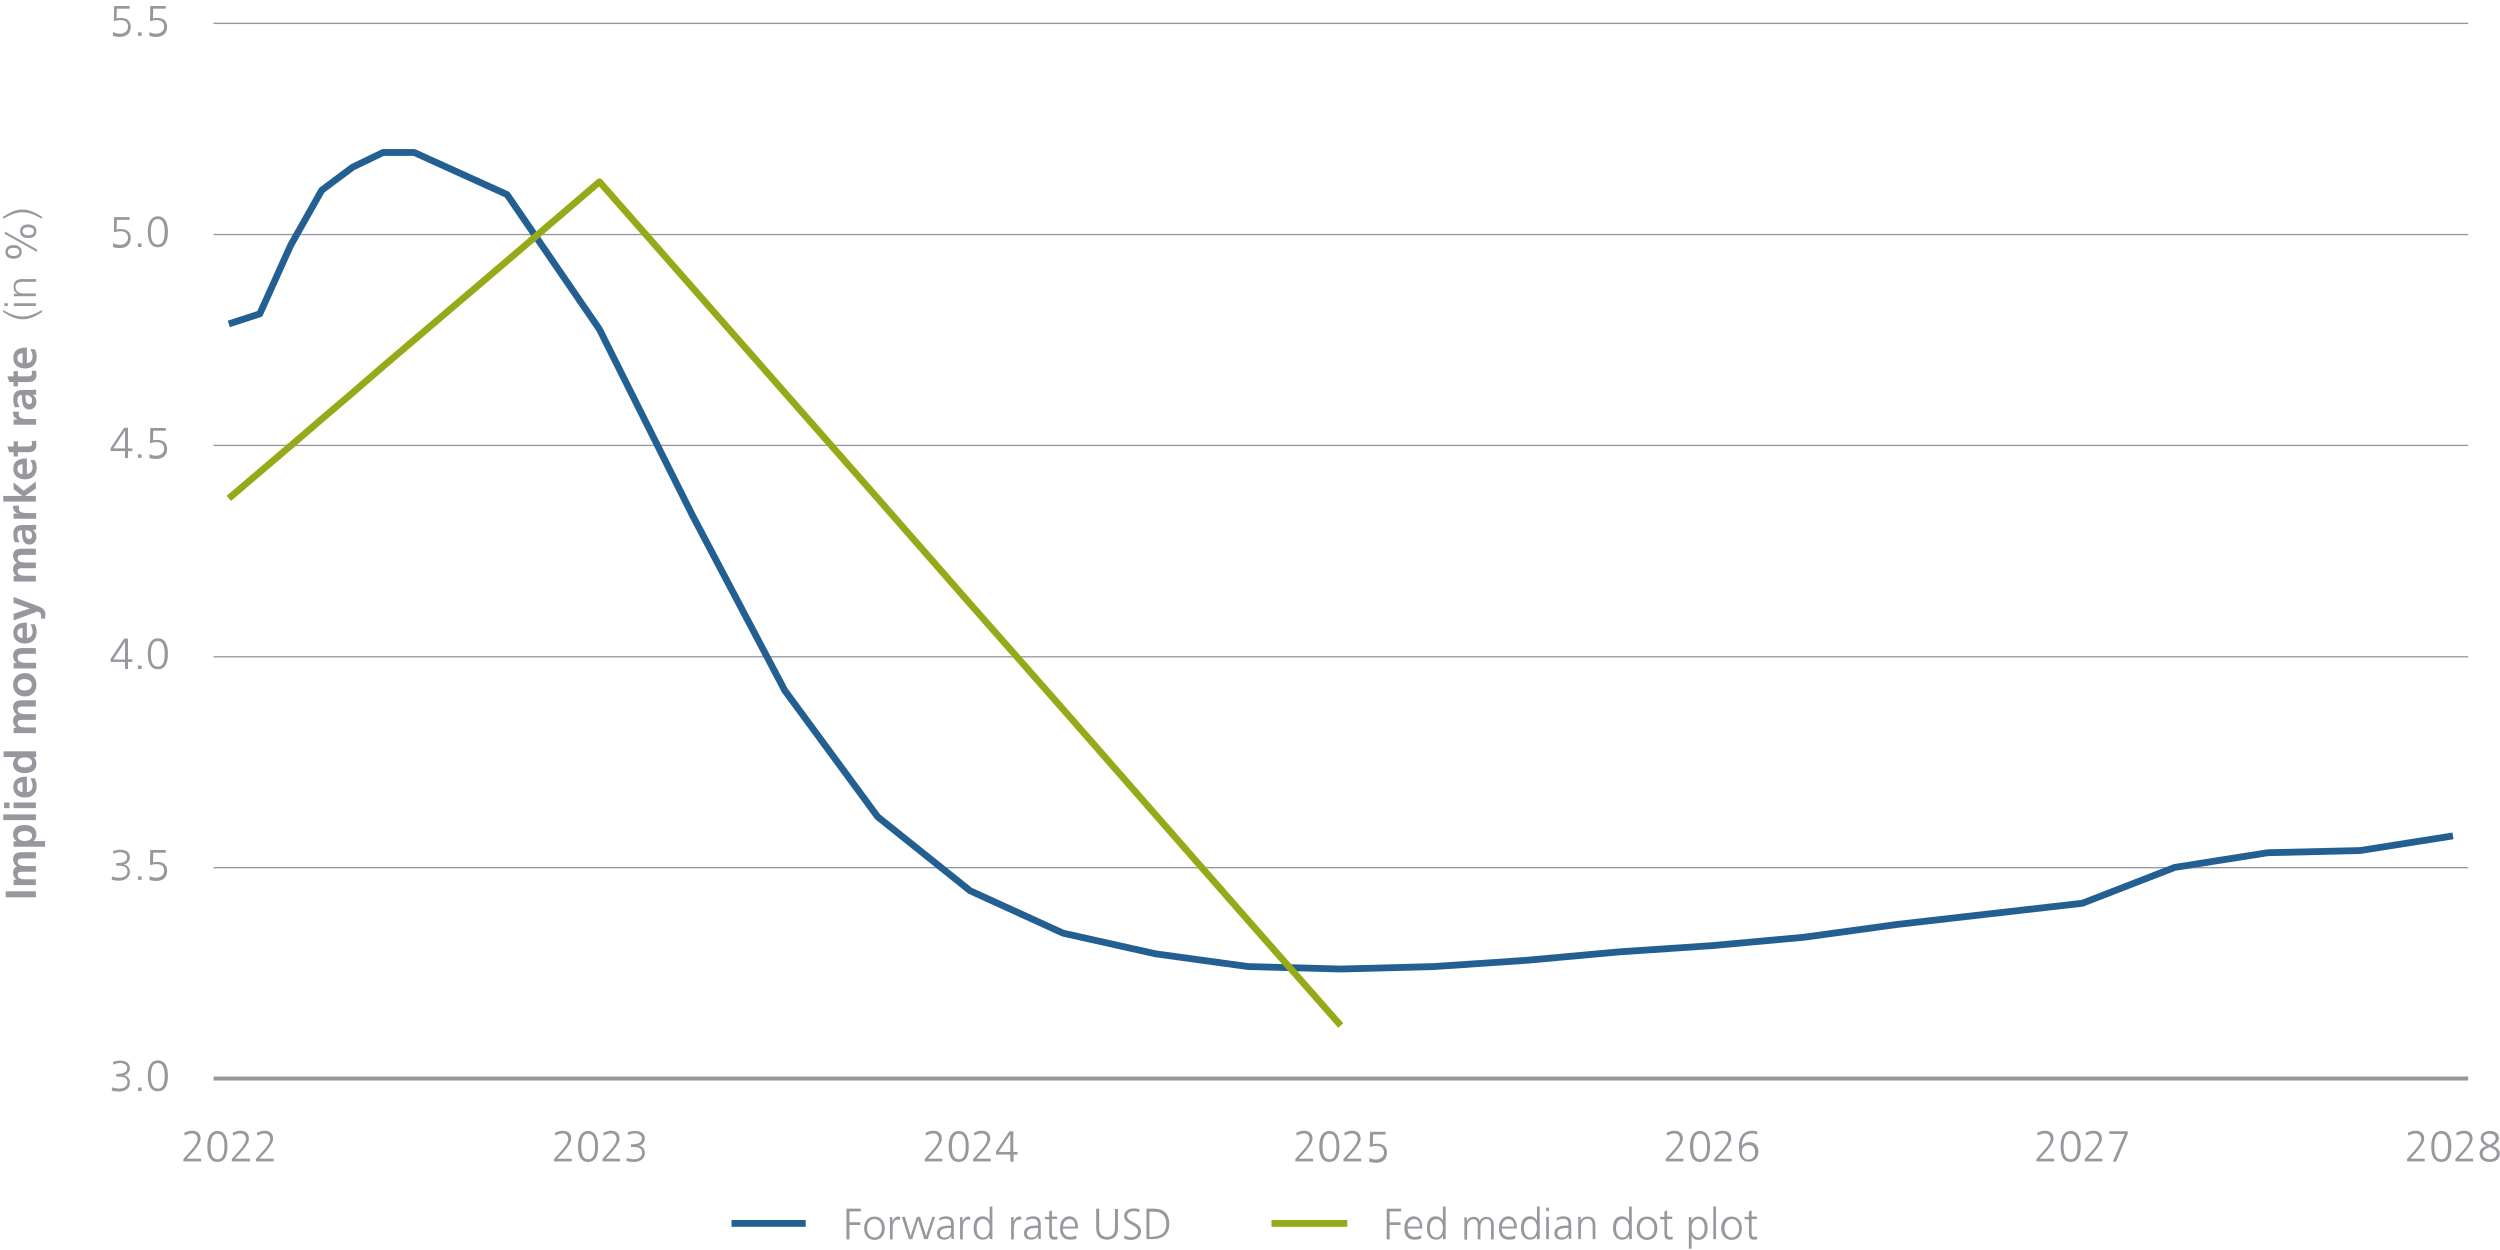 <?xml version="1.0" encoding="utf-8"?>
<!-- Generator: Adobe Illustrator 27.1.1, SVG Export Plug-In . SVG Version: 6.00 Build 0)  -->
<svg version="1.1" id="Ebene_1" xmlns="http://www.w3.org/2000/svg" xmlns:xlink="http://www.w3.org/1999/xlink" x="0px" y="0px"
	 viewBox="0 0 920 460" style="enable-background:new 0 0 920 460;" xml:space="preserve">
<style type="text/css">
	.st0{fill:none;stroke:#96989E;stroke-width:0.497;stroke-linejoin:round;stroke-miterlimit:10;}
	.st1{fill:none;stroke:#96989E;stroke-width:1.491;stroke-linejoin:round;stroke-miterlimit:10;}
	.st2{fill:none;stroke:#235F91;stroke-width:2.509;stroke-linejoin:round;stroke-miterlimit:10;}
	.st3{fill:none;stroke:#96AA19;stroke-width:2.509;stroke-linejoin:round;stroke-miterlimit:10;}
	.st4{fill:#96989E;}
	.st5{fill:none;stroke:#235F91;stroke-width:2.5;stroke-linejoin:round;stroke-miterlimit:10;}
	.st6{fill:none;stroke:#96AA19;stroke-width:2.5;stroke-linejoin:round;stroke-miterlimit:10;}
</style>
<g>
	<path class="st0" d="M78.6,319.3h829.7 M78.6,241.7h829.7 M78.6,163.9h829.7 M78.6,86.3h829.7 M78.6,8.6h829.7"/>
</g>
<g>
	<line class="st1" x1="78.6" y1="396.9" x2="908.3" y2="396.9"/>
</g>
<g>
	<polyline class="st2" points="84.2,119.2 95.6,115.5 107,90.2 118.4,70 129.8,61.5 141,56.1 152.4,56.1 186.6,71.6 220.6,121.2 
		254.8,189.6 288.8,254.1 323,300.6 357,327.8 391.2,343.4 425.2,351 459.3,355.7 493.4,356.6 527.5,355.7 561.7,353.4 595.7,350.3 
		629.9,348 663.9,344.9 698.1,340.2 732.1,336.3 766.3,332.4 800.3,319.2 834.5,313.8 868.5,313 902.7,307.6 	"/>
</g>
<g>
	<polyline class="st3" points="84.2,183.4 95.6,173.7 107,164 118.4,154.2 129.8,144.5 141,134.8 152.4,125.1 186.6,96 220.6,66.9 
		254.8,105.8 288.8,144.5 323,183.4 357,222.2 391.2,261 425.2,299.8 459.3,338.7 493.4,377.4 	"/>
</g>
<g>
	<g>
		<g>
			<path class="st4" d="M41.3,400.1c0.7,0.3,1.6,0.5,2.7,0.5c1.5,0,2.9-0.7,2.9-2.3c0-1.4-1-2.1-3-2.1h-1.1v-1h0.4
				c2.7,0,3.6-0.9,3.6-2.2c0-1.2-1.3-1.8-2.6-1.8c-0.8,0-1.6,0.2-2.5,0.6l-0.1-1c0.8-0.3,1.8-0.5,2.7-0.5c1.9,0,3.5,0.9,3.5,2.8
				c0,1.3-0.9,2.3-2.3,2.7v0c1.5,0.1,2.3,1.3,2.3,2.7c0,2-1.8,3.2-4,3.2c-1,0-1.9-0.1-2.7-0.4L41.3,400.1z"/>
			<path class="st4" d="M50.8,401.5v-1.3h1.3v1.3H50.8z"/>
			<path class="st4" d="M54.4,395.9c0-3.6,1.3-5.7,3.7-5.7s3.7,2,3.7,5.7c0,3.7-1.2,5.7-3.7,5.7C55.7,401.6,54.4,399.7,54.4,395.9z
				 M60.6,395.9c0-3.2-0.8-4.7-2.6-4.7c-1.6,0-2.5,1.5-2.5,4.7c0,3.4,0.9,4.7,2.6,4.7C59.7,400.7,60.6,399.3,60.6,395.9z"/>
		</g>
	</g>
</g>
<g>
	<g>
		<g>
			<path class="st4" d="M41.3,322.5c0.7,0.3,1.6,0.5,2.7,0.5c1.5,0,2.9-0.7,2.9-2.3c0-1.4-1-2.1-3-2.1h-1.1v-1h0.4
				c2.7,0,3.6-0.9,3.6-2.2c0-1.2-1.3-1.8-2.6-1.8c-0.8,0-1.6,0.2-2.5,0.6l-0.1-1c0.8-0.3,1.8-0.5,2.7-0.5c1.9,0,3.5,0.9,3.5,2.8
				c0,1.3-0.9,2.3-2.3,2.7v0c1.5,0.1,2.3,1.3,2.3,2.7c0,2-1.8,3.2-4,3.2c-1,0-1.9-0.1-2.7-0.4L41.3,322.5z"/>
			<path class="st4" d="M50.8,323.8v-1.3h1.3v1.3H50.8z"/>
			<path class="st4" d="M55,322.4c0.7,0.4,1.6,0.6,2.4,0.6c1.5,0,3-0.8,3-2.5c0-1.5-0.7-2.5-2.8-2.5c-0.8,0-1.5,0.1-2.4,0.4l0.1-5.6
				H61v1h-4.6l-0.1,3.6c0.5-0.2,0.9-0.2,1.7-0.2c2.2,0,3.5,1.2,3.5,3.3c0,2.5-1.7,3.7-4.1,3.7c-0.8,0-1.6-0.1-2.4-0.4V322.4z"/>
		</g>
	</g>
</g>
<g>
	<g>
		<g>
			<path class="st4" d="M46,246.2v-2.6h-5.3v-1.1l5-7.5h1.4v7.6h1.6v1h-1.6v2.6H46z M46,236.2L46,236.2l-4.3,6.5H46V236.2z"/>
			<path class="st4" d="M50.8,246.2v-1.3h1.3v1.3H50.8z"/>
			<path class="st4" d="M54.4,240.6c0-3.6,1.3-5.7,3.7-5.7s3.7,2,3.7,5.7c0,3.7-1.2,5.7-3.7,5.7C55.7,246.3,54.4,244.4,54.4,240.6z
				 M60.6,240.6c0-3.2-0.8-4.7-2.6-4.7c-1.6,0-2.5,1.5-2.5,4.7c0,3.4,0.9,4.7,2.6,4.7C59.7,245.4,60.6,244,60.6,240.6z"/>
		</g>
	</g>
</g>
<g>
	<g>
		<g>
			<path class="st4" d="M46,168.5V166h-5.3v-1.1l5-7.5h1.4v7.6h1.6v1h-1.6v2.6H46z M46,158.5L46,158.5l-4.3,6.5H46V158.5z"/>
			<path class="st4" d="M50.8,168.5v-1.3h1.3v1.3H50.8z"/>
			<path class="st4" d="M55,167.1c0.7,0.4,1.6,0.6,2.4,0.6c1.5,0,3-0.8,3-2.5c0-1.5-0.7-2.5-2.8-2.5c-0.8,0-1.5,0.1-2.4,0.4l0.1-5.6
				H61v1h-4.6l-0.1,3.6c0.5-0.2,0.9-0.2,1.7-0.2c2.2,0,3.5,1.2,3.5,3.3c0,2.5-1.7,3.7-4.1,3.7c-0.8,0-1.6-0.1-2.4-0.4V167.1z"/>
		</g>
	</g>
</g>
<g>
	<g>
		<g>
			<path class="st4" d="M41.7,89.5c0.7,0.4,1.6,0.6,2.4,0.6c1.5,0,3-0.8,3-2.5c0-1.5-0.7-2.5-2.8-2.5c-0.8,0-1.5,0.1-2.4,0.4
				l0.1-5.6h5.7v1H43l-0.1,3.6c0.5-0.2,0.9-0.2,1.7-0.2c2.2,0,3.5,1.2,3.5,3.3c0,2.5-1.7,3.7-4.1,3.7c-0.8,0-1.6-0.1-2.4-0.4V89.5z"
				/>
			<path class="st4" d="M50.8,90.9v-1.3h1.3v1.3H50.8z"/>
			<path class="st4" d="M54.4,85.3c0-3.6,1.3-5.7,3.7-5.7s3.7,2,3.7,5.7c0,3.7-1.2,5.7-3.7,5.7C55.7,91,54.4,89.1,54.4,85.3z
				 M60.6,85.3c0-3.2-0.8-4.7-2.6-4.7c-1.6,0-2.5,1.5-2.5,4.7c0,3.4,0.9,4.7,2.6,4.7C59.7,90,60.6,88.7,60.6,85.3z"/>
		</g>
	</g>
</g>
<g>
	<g>
		<g>
			<path class="st4" d="M41.7,11.8c0.7,0.4,1.6,0.6,2.4,0.6c1.5,0,3-0.8,3-2.5c0-1.5-0.7-2.5-2.8-2.5c-0.8,0-1.5,0.1-2.4,0.4
				l0.1-5.6h5.7v1H43l-0.1,3.6c0.5-0.2,0.9-0.2,1.7-0.2c2.2,0,3.5,1.2,3.5,3.3c0,2.5-1.7,3.7-4.1,3.7c-0.8,0-1.6-0.1-2.4-0.4V11.8z"
				/>
			<path class="st4" d="M50.8,13.2v-1.3h1.3v1.3H50.8z"/>
			<path class="st4" d="M55,11.8c0.7,0.4,1.6,0.6,2.4,0.6c1.5,0,3-0.8,3-2.5c0-1.5-0.7-2.5-2.8-2.5c-0.8,0-1.5,0.1-2.4,0.4l0.1-5.6
				H61v1h-4.6l-0.1,3.6c0.5-0.2,0.9-0.2,1.7-0.2c2.2,0,3.5,1.2,3.5,3.3c0,2.5-1.7,3.7-4.1,3.7c-0.8,0-1.6-0.1-2.4-0.4V11.8z"/>
		</g>
	</g>
</g>
<g>
	<g>
		<g>
			<path class="st4" d="M67.5,427.5v-1l2.7-3c1.8-2,2.5-3.3,2.5-4.4c0-1.2-0.8-2-2-2c-0.9,0-1.8,0.3-2.7,0.8l-0.2-1
				c1-0.5,2-0.8,2.8-0.8c2,0,3.2,1.1,3.2,2.9c0,1-0.6,2.4-2.8,4.9l-2.3,2.5h5.3v1H67.5z"/>
			<path class="st4" d="M76.3,421.9c0-3.6,1.3-5.7,3.7-5.7s3.7,2,3.7,5.7c0,3.7-1.2,5.7-3.7,5.7C77.6,427.6,76.3,425.7,76.3,421.9z
				 M82.6,421.9c0-3.2-0.8-4.7-2.6-4.7c-1.6,0-2.5,1.5-2.5,4.7c0,3.4,0.9,4.7,2.6,4.7C81.6,426.7,82.6,425.3,82.6,421.9z"/>
			<path class="st4" d="M85.3,427.5v-1l2.7-3c1.8-2,2.5-3.3,2.5-4.4c0-1.2-0.8-2-2-2c-0.9,0-1.8,0.3-2.7,0.8l-0.2-1
				c1-0.5,2-0.8,2.8-0.8c2,0,3.2,1.1,3.2,2.9c0,1-0.6,2.4-2.8,4.9l-2.3,2.5H92v1H85.3z"/>
			<path class="st4" d="M94.2,427.5v-1l2.7-3c1.8-2,2.5-3.3,2.5-4.4c0-1.2-0.8-2-2-2c-0.9,0-1.8,0.3-2.7,0.8l-0.2-1
				c1-0.5,2-0.8,2.8-0.8c2,0,3.2,1.1,3.2,2.9c0,1-0.6,2.4-2.8,4.9l-2.3,2.5h5.3v1H94.2z"/>
		</g>
	</g>
</g>
<g>
	<g>
		<g>
			<path class="st4" d="M203.9,427.5v-1l2.7-3c1.8-2,2.5-3.3,2.5-4.4c0-1.2-0.8-2-2-2c-0.9,0-1.8,0.3-2.7,0.8l-0.2-1
				c1-0.5,2-0.8,2.8-0.8c2,0,3.2,1.1,3.2,2.9c0,1-0.6,2.4-2.8,4.9l-2.3,2.5h5.3v1H203.9z"/>
			<path class="st4" d="M212.7,421.9c0-3.6,1.3-5.7,3.7-5.7c2.4,0,3.7,2,3.7,5.7c0,3.7-1.2,5.7-3.7,5.7
				C214,427.6,212.7,425.7,212.7,421.9z M219,421.9c0-3.2-0.8-4.7-2.6-4.7c-1.6,0-2.5,1.5-2.5,4.7c0,3.4,0.9,4.7,2.6,4.7
				C218,426.7,219,425.3,219,421.9z"/>
			<path class="st4" d="M221.7,427.5v-1l2.7-3c1.8-2,2.5-3.3,2.5-4.4c0-1.2-0.8-2-2-2c-0.9,0-1.8,0.3-2.7,0.8l-0.2-1
				c1-0.5,2-0.8,2.8-0.8c2,0,3.2,1.1,3.2,2.9c0,1-0.6,2.4-2.8,4.9l-2.3,2.5h5.3v1H221.7z"/>
			<path class="st4" d="M230.7,426.1c0.7,0.3,1.6,0.5,2.7,0.5c1.5,0,2.9-0.7,2.9-2.4c0-1.4-1-2.1-3-2.1h-1.1v-1h0.4
				c2.7,0,3.6-0.9,3.6-2.2c0-1.2-1.3-1.8-2.6-1.8c-0.8,0-1.6,0.2-2.5,0.6l-0.1-1c0.8-0.3,1.8-0.5,2.7-0.5c2,0,3.6,0.9,3.6,2.8
				c0,1.3-0.9,2.3-2.3,2.7v0c1.6,0.1,2.3,1.3,2.3,2.7c0,2-1.8,3.2-4,3.2c-1,0-1.9-0.1-2.8-0.4L230.7,426.1z"/>
		</g>
	</g>
</g>
<g>
	<g>
		<g>
			<path class="st4" d="M340.3,427.5v-1l2.7-3c1.8-2,2.5-3.3,2.5-4.4c0-1.2-0.8-2-2-2c-0.9,0-1.8,0.3-2.7,0.8l-0.2-1
				c1-0.5,2-0.8,2.8-0.8c2,0,3.2,1.1,3.2,2.9c0,1-0.6,2.4-2.8,4.9l-2.3,2.5h5.3v1H340.3z"/>
			<path class="st4" d="M349.1,421.9c0-3.6,1.3-5.7,3.7-5.7c2.4,0,3.7,2,3.7,5.7c0,3.7-1.2,5.7-3.7,5.7
				C350.4,427.6,349.1,425.7,349.1,421.9z M355.4,421.9c0-3.2-0.8-4.7-2.6-4.7c-1.6,0-2.5,1.5-2.5,4.7c0,3.4,0.9,4.7,2.6,4.7
				C354.4,426.7,355.4,425.3,355.4,421.9z"/>
			<path class="st4" d="M358.1,427.5v-1l2.7-3c1.8-2,2.5-3.3,2.5-4.4c0-1.2-0.8-2-2-2c-0.9,0-1.8,0.3-2.7,0.8l-0.2-1
				c1-0.5,2-0.8,2.8-0.8c2,0,3.2,1.1,3.2,2.9c0,1-0.6,2.4-2.8,4.9l-2.3,2.5h5.3v1H358.1z"/>
			<path class="st4" d="M371.8,427.5v-2.6h-5.3v-1.1l5-7.5h1.4v7.6h1.6v1H373v2.6H371.8z M371.8,417.4L371.8,417.4l-4.3,6.5h4.3
				V417.4z"/>
		</g>
	</g>
</g>
<g>
	<g>
		<g>
			<path class="st4" d="M476.7,427.5v-1l2.7-3c1.8-2,2.5-3.3,2.5-4.4c0-1.2-0.8-2-2-2c-0.9,0-1.8,0.3-2.7,0.8l-0.2-1
				c1-0.5,2-0.8,2.8-0.8c2,0,3.2,1.1,3.2,2.9c0,1-0.6,2.4-2.8,4.9l-2.3,2.5h5.3v1H476.7z"/>
			<path class="st4" d="M485.5,421.9c0-3.6,1.3-5.7,3.7-5.7c2.4,0,3.7,2,3.7,5.7c0,3.7-1.2,5.7-3.7,5.7
				C486.8,427.6,485.5,425.7,485.5,421.9z M491.8,421.9c0-3.2-0.8-4.7-2.6-4.7c-1.6,0-2.5,1.5-2.5,4.7c0,3.4,0.9,4.7,2.6,4.7
				C490.8,426.7,491.8,425.3,491.8,421.9z"/>
			<path class="st4" d="M494.4,427.5v-1l2.7-3c1.8-2,2.5-3.3,2.5-4.4c0-1.2-0.8-2-2-2c-0.9,0-1.8,0.3-2.7,0.8l-0.2-1
				c1-0.5,2-0.8,2.8-0.8c2,0,3.2,1.1,3.2,2.9c0,1-0.6,2.4-2.8,4.9l-2.3,2.5h5.3v1H494.4z"/>
			<path class="st4" d="M503.9,426.1c0.7,0.4,1.6,0.6,2.4,0.6c1.5,0,3-0.8,3-2.5c0-1.5-0.7-2.5-2.8-2.5c-0.8,0-1.5,0.1-2.4,0.4
				l0.1-5.6h5.7v1h-4.6l-0.1,3.6c0.5-0.2,0.9-0.2,1.7-0.2c2.2,0,3.5,1.2,3.5,3.3c0,2.5-1.7,3.7-4.1,3.7c-0.8,0-1.6-0.1-2.4-0.4
				V426.1z"/>
		</g>
	</g>
</g>
<g>
	<g>
		<g>
			<path class="st4" d="M613,427.5v-1l2.7-3c1.8-2,2.5-3.3,2.5-4.4c0-1.2-0.8-2-2-2c-0.9,0-1.8,0.3-2.7,0.8l-0.2-1
				c1-0.5,2-0.8,2.8-0.8c2,0,3.2,1.1,3.2,2.9c0,1-0.6,2.4-2.8,4.9l-2.3,2.5h5.3v1H613z"/>
			<path class="st4" d="M621.9,421.9c0-3.6,1.3-5.7,3.7-5.7c2.4,0,3.7,2,3.7,5.7c0,3.7-1.2,5.7-3.7,5.7
				C623.2,427.6,621.9,425.7,621.9,421.9z M628.2,421.9c0-3.2-0.8-4.7-2.6-4.7c-1.6,0-2.5,1.5-2.5,4.7c0,3.4,0.9,4.7,2.6,4.7
				C627.2,426.7,628.2,425.3,628.2,421.9z"/>
			<path class="st4" d="M630.8,427.5v-1l2.7-3c1.8-2,2.5-3.3,2.5-4.4c0-1.2-0.8-2-2-2c-0.9,0-1.8,0.3-2.7,0.8l-0.2-1
				c1-0.5,2-0.8,2.8-0.8c2,0,3.2,1.1,3.2,2.9c0,1-0.6,2.4-2.8,4.9l-2.3,2.5h5.3v1H630.8z"/>
			<path class="st4" d="M646.6,417.5c-0.4-0.2-1.1-0.4-1.9-0.4c-3,0-3.7,2.6-3.7,4.6h0c0.6-0.9,1.5-1.4,2.6-1.4
				c1.7,0,3.5,0.9,3.5,3.5c0,2.2-1.4,3.7-3.6,3.7c-2.4,0-3.6-1.7-3.6-5.3c0-4,1.8-6.1,5-6.1c0.6,0,1.2,0.1,1.8,0.3L646.6,417.5z
				 M645.9,424c0-1.6-0.8-2.6-2.4-2.6s-2.5,1-2.5,2.5c0,1.4,0.8,2.8,2.4,2.8C645,426.7,645.9,425.6,645.9,424z"/>
		</g>
	</g>
</g>
<g>
	<g>
		<g>
			<path class="st4" d="M749.4,427.5v-1l2.7-3c1.8-2,2.5-3.3,2.5-4.4c0-1.2-0.8-2-2-2c-0.9,0-1.8,0.3-2.7,0.8l-0.2-1
				c1-0.5,2-0.8,2.8-0.8c2,0,3.2,1.1,3.2,2.9c0,1-0.6,2.4-2.8,4.9l-2.3,2.5h5.3v1H749.4z"/>
			<path class="st4" d="M758.3,421.9c0-3.6,1.3-5.7,3.7-5.7c2.4,0,3.7,2,3.7,5.7c0,3.7-1.2,5.7-3.7,5.7
				C759.6,427.6,758.3,425.7,758.3,421.9z M764.5,421.9c0-3.2-0.8-4.7-2.6-4.7c-1.6,0-2.5,1.5-2.5,4.7c0,3.4,0.9,4.7,2.6,4.7
				C763.6,426.7,764.5,425.3,764.5,421.9z"/>
			<path class="st4" d="M767.2,427.5v-1l2.7-3c1.8-2,2.5-3.3,2.5-4.4c0-1.2-0.8-2-2-2c-0.9,0-1.8,0.3-2.7,0.8l-0.2-1
				c1-0.5,2-0.8,2.8-0.8c2,0,3.2,1.1,3.2,2.9c0,1-0.6,2.4-2.8,4.9l-2.3,2.5h5.3v1H767.2z"/>
			<path class="st4" d="M777.5,427.5l4.4-10.2h-5.7v-1h6.8v1l-4.3,10.2H777.5z"/>
		</g>
	</g>
</g>
<g>
	<g>
		<g>
			<path class="st4" d="M885.8,427.5v-1l2.7-3c1.8-2,2.5-3.3,2.5-4.4c0-1.2-0.8-2-2-2c-0.9,0-1.8,0.3-2.7,0.8l-0.2-1
				c1-0.5,2-0.8,2.8-0.8c2,0,3.2,1.1,3.2,2.9c0,1-0.6,2.4-2.8,4.9l-2.3,2.5h5.3v1H885.8z"/>
			<path class="st4" d="M894.7,421.9c0-3.6,1.3-5.7,3.7-5.7c2.4,0,3.7,2,3.7,5.7c0,3.7-1.2,5.7-3.7,5.7
				C896,427.6,894.7,425.7,894.7,421.9z M900.9,421.9c0-3.2-0.8-4.7-2.6-4.7c-1.6,0-2.5,1.5-2.5,4.7c0,3.4,0.9,4.7,2.6,4.7
				C900,426.7,900.9,425.3,900.9,421.9z"/>
			<path class="st4" d="M903.6,427.5v-1l2.7-3c1.8-2,2.5-3.3,2.5-4.4c0-1.2-0.8-2-2-2c-0.9,0-1.8,0.3-2.7,0.8l-0.2-1
				c1-0.5,2-0.8,2.8-0.8c2,0,3.2,1.1,3.2,2.9c0,1-0.6,2.4-2.8,4.9l-2.3,2.5h5.3v1H903.6z"/>
			<path class="st4" d="M919.9,424.6c0,2.1-1.8,3-3.7,3c-1.8,0-3.7-0.9-3.7-3c0-1.4,0.7-2.3,2.6-2.9c-1.5-0.7-2.2-1.6-2.2-2.9
				c0-1.9,2-2.6,3.4-2.6c1.7,0,3.3,0.8,3.3,2.6c0,1.1-0.8,2-2.3,2.9C919.2,422.4,919.9,423.2,919.9,424.6z M916.2,422.1l-0.7,0.3
				c-1.2,0.5-1.9,1.1-1.9,2.2c0,1.3,1.4,2,2.6,2c1.4,0,2.6-0.7,2.6-2.1c0-1.3-1.3-1.8-2.2-2.2L916.2,422.1z M918.4,418.9
				c0-1.2-1.2-1.7-2.3-1.7c-1.1,0-2.2,0.5-2.2,1.7c0,1,0.8,1.7,2.3,2.4C917.7,420.5,918.4,419.8,918.4,418.9z"/>
		</g>
	</g>
</g>
<g>
	<g>
		<g>
			<path class="st4" d="M13.2,330.2H2.1V328h11.1V330.2z"/>
			<path class="st4" d="M13.2,315.9H8.1c-1.2,0-1.6,0.5-1.6,1.2c0,1.1,1,1.6,2.7,1.6h4v2.1H8.1c-1.2,0-1.6,0.4-1.6,1.2
				c0,1.1,1.1,1.6,2.7,1.6h4v2.1H5v-2h1.1v0c-0.8-0.6-1.3-1.4-1.3-2.5c0-1.1,0.4-1.9,1.5-2.4c-0.9-0.4-1.5-1.5-1.5-2.6
				c0-1.7,1.1-2.6,3.2-2.6h5.2V315.9z"/>
			<path class="st4" d="M16.6,311.6H5v-2h1.2v0c-0.9-0.5-1.4-1.4-1.4-2.6c0-2.4,1.8-3.4,4.3-3.4c2.4,0,4.3,1,4.3,3.5
				c0,1.1-0.4,1.8-1.1,2.4v0h4.3V311.6z M9.1,305.8c-1.1,0-2.6,0.4-2.6,1.8c0,1.4,1.5,1.9,2.6,1.9c1.2,0,2.7-0.5,2.7-1.9
				S10.3,305.8,9.1,305.8z"/>
			<path class="st4" d="M13.2,301.8h-12v-2.1h12V301.8z"/>
			<path class="st4" d="M3.5,297.4h-2v-2.1h2V297.4z M13.2,297.4H5v-2.1h8.2V297.4z"/>
			<path class="st4" d="M12.8,286.4c0.4,0.8,0.7,1.7,0.7,2.8c0,2.7-1.6,4.3-4.3,4.3c-2.3,0-4.3-1.2-4.3-3.8c0-2.8,1.7-3.9,5-3.9v5.7
				c1.3-0.1,2.1-1,2.1-2.4c0-1-0.4-1.9-0.8-2.7H12.8z M8.3,287.8c-1.2,0.1-1.9,0.6-1.9,1.8c0,1.1,0.7,1.8,1.9,1.9V287.8z"/>
			<path class="st4" d="M13.2,278.6h-0.9v0c0.8,0.6,1.1,1.5,1.1,2.5c0,2.5-2,3.4-4.3,3.4c-2.5,0-4.3-1.1-4.3-3.4
				c0-1.1,0.4-1.8,1.1-2.5v0H1.3v-2.1h12V278.6z M9.1,278.7c-1.1,0-2.6,0.5-2.6,1.9c0,1.3,1.3,1.8,2.6,1.8c1.2,0,2.7-0.4,2.7-1.8
				C11.8,279.2,10.3,278.7,9.1,278.7z"/>
			<path class="st4" d="M13.2,260H8.1c-1.2,0-1.6,0.5-1.6,1.2c0,1.1,1,1.6,2.7,1.6h4v2.1H8.1c-1.2,0-1.6,0.4-1.6,1.2
				c0,1.1,1.1,1.6,2.7,1.6h4v2.1H5v-2h1.1v0c-0.8-0.6-1.3-1.4-1.3-2.5c0-1.1,0.4-1.9,1.5-2.4c-0.9-0.4-1.5-1.5-1.5-2.6
				c0-1.7,1.1-2.6,3.2-2.6h5.2V260z"/>
			<path class="st4" d="M13.4,252c0,2.6-1.8,4.3-4.2,4.3c-2.6,0-4.4-1.8-4.4-4.3s1.7-4.3,4.4-4.3C11.6,247.7,13.4,249.3,13.4,252z
				 M8.9,249.9c-1.3,0-2.4,0.7-2.4,2.1c0,1.3,1.1,2.1,2.4,2.1c1.7,0,2.8-0.7,2.8-2.1S10.7,249.9,8.9,249.9z"/>
			<path class="st4" d="M13.2,240.6H8.6c-1.2,0-2.1,0.3-2.1,1.4c0,1.4,1.3,1.9,2.8,1.9h4v2.1H5v-2h1.1v0c-0.9-0.7-1.3-1.6-1.3-2.7
				c0-1.9,1.3-2.8,3.2-2.8h5.2V240.6z"/>
			<path class="st4" d="M12.8,229.7c0.4,0.8,0.7,1.7,0.7,2.8c0,2.7-1.6,4.3-4.3,4.3c-2.3,0-4.3-1.2-4.3-3.8c0-2.8,1.7-3.9,5-3.9v5.7
				c1.3-0.1,2.1-1,2.1-2.4c0-1-0.4-1.9-0.8-2.7H12.8z M8.3,231.1c-1.2,0.1-1.9,0.6-1.9,1.8c0,1.1,0.7,1.8,1.9,1.9V231.1z"/>
			<path class="st4" d="M15,227.6c0.1-0.3,0.1-0.7,0.1-1.1c0-0.9-0.6-1.4-1.5-1.4L5,228.3v-2.4l6-2v0l-6-2v-2.2l9.1,3.4
				c1.6,0.6,2.6,1.3,2.6,3.1c0,0.5-0.1,1-0.2,1.5L15,227.6z"/>
			<path class="st4" d="M13.2,204.2H8.1c-1.2,0-1.6,0.5-1.6,1.2c0,1.1,1,1.6,2.7,1.6h4v2.1H8.1c-1.2,0-1.6,0.4-1.6,1.2
				c0,1.1,1.1,1.6,2.7,1.6h4v2.1H5v-2h1.1v0c-0.8-0.6-1.3-1.4-1.3-2.5c0-1.1,0.4-1.9,1.5-2.4c-0.9-0.4-1.5-1.5-1.5-2.6
				c0-1.7,1.1-2.6,3.2-2.6h5.2V204.2z"/>
			<path class="st4" d="M13.2,194.9c-0.3,0.1-0.9,0.1-1.2,0.1v0c0.9,0.5,1.4,1.5,1.4,2.5c0,1.5-0.9,2.9-2.5,2.9
				c-1.4,0-2.8-0.8-2.8-4v-1.3h0c-1.4,0-1.7,0.7-1.7,1.9c0,0.9,0.4,1.8,0.9,2.5l-1.8,0.1c-0.4-0.8-0.6-1.9-0.6-2.9
				c0-2.5,1-3.5,3.5-3.5H10c0.4,0,2.2,0,3.3-0.1V194.9z M9.4,195.1v0.9c0,1.5,0.4,2.4,1.4,2.4c0.6,0,1-0.5,1-1.4
				C11.9,196,11.2,195.1,9.4,195.1L9.4,195.1z"/>
			<path class="st4" d="M13.2,190.9H5v-1.9h1.9v0c-0.9-0.1-2.1-1-2.1-2.3c0-0.4,0-0.6,0.1-0.6h2.2c-0.1,0.2-0.2,0.6-0.2,1
				c0,0.8,0.4,1.7,3,1.7h3.4V190.9z"/>
			<path class="st4" d="M13.2,179.8l-4,2.7v0h4v2.1h-12v-2.1h7v0L5,180v-2.5l3.7,3.1l4.5-3.4V179.8z"/>
			<path class="st4" d="M12.8,169.3c0.4,0.8,0.7,1.7,0.7,2.8c0,2.7-1.6,4.3-4.3,4.3c-2.3,0-4.3-1.2-4.3-3.8c0-2.8,1.7-3.9,5-3.9v5.7
				c1.3-0.1,2.1-1,2.1-2.4c0-1-0.4-1.9-0.8-2.7H12.8z M8.3,170.8c-1.2,0.1-1.9,0.6-1.9,1.8c0,1.1,0.7,1.8,1.9,1.9V170.8z"/>
			<path class="st4" d="M13.2,162.2c0.1,0.4,0.2,0.9,0.2,1.6c0,1.7-1.1,2.6-2.7,2.6H6.6v1.6H5v-1.6H3.4l-0.7-2.1H5v-1.9h1.6v1.9h3.8
				c0.9,0,1.4-0.3,1.4-1c0-0.4-0.1-0.7-0.2-1L13.2,162.2z"/>
			<path class="st4" d="M13.2,156.3H5v-1.9h1.9v0c-0.9-0.1-2.1-1-2.1-2.3c0-0.4,0-0.6,0.1-0.6h2.2c-0.1,0.2-0.2,0.6-0.2,1
				c0,0.8,0.4,1.7,3,1.7h3.4V156.3z"/>
			<path class="st4" d="M13.2,145.2c-0.3,0.1-0.9,0.1-1.2,0.1v0c0.9,0.5,1.4,1.5,1.4,2.5c0,1.5-0.9,2.9-2.5,2.9
				c-1.4,0-2.8-0.8-2.8-4v-1.3h0c-1.4,0-1.7,0.7-1.7,1.9c0,0.9,0.4,1.8,0.9,2.5l-1.8,0.1c-0.4-0.8-0.6-1.9-0.6-2.9
				c0-2.5,1-3.5,3.5-3.5H10c0.4,0,2.2,0,3.3-0.1V145.2z M9.4,145.4v0.9c0,1.5,0.4,2.4,1.4,2.4c0.6,0,1-0.5,1-1.4
				C11.9,146.4,11.2,145.4,9.4,145.4L9.4,145.4z"/>
			<path class="st4" d="M13.2,136.4c0.1,0.4,0.2,0.9,0.2,1.6c0,1.7-1.1,2.6-2.7,2.6H6.6v1.6H5v-1.6H3.4l-0.7-2.1H5v-1.9h1.6v1.9h3.8
				c0.9,0,1.4-0.3,1.4-1c0-0.4-0.1-0.7-0.2-1L13.2,136.4z"/>
			<path class="st4" d="M12.8,128.5c0.4,0.8,0.7,1.7,0.7,2.8c0,2.7-1.6,4.3-4.3,4.3c-2.3,0-4.3-1.2-4.3-3.8c0-2.8,1.7-3.9,5-3.9v5.7
				c1.3-0.1,2.1-1,2.1-2.4c0-1-0.4-1.9-0.8-2.7H12.8z M8.3,130c-1.2,0.1-1.9,0.6-1.9,1.8c0,1.1,0.7,1.8,1.9,1.9V130z"/>
			<path class="st4" d="M15.5,114.8c-3.1,2.1-5.2,2.7-7.2,2.7c-2,0-4-0.7-7.2-2.7v-0.7c3.8,2.1,5.7,2.4,7.2,2.4
				c1.5,0,3.4-0.3,7.2-2.4V114.8z"/>
			<path class="st4" d="M2.9,112.6H1.6v-1h1.3V112.6z M13.2,112.6H5.1v-1h8.1V112.6z"/>
			<path class="st4" d="M13.2,103.7h-5c-1.6,0-2.5,0.6-2.5,1.9c0,1.8,1.6,2.4,3,2.4h4.5v1H6.5c-0.5,0-1,0-1.4,0.1v-1h1.5v0
				c-1.2-0.5-1.6-1.4-1.6-2.6c0-2,1.3-2.8,3.1-2.8h5.2V103.7z"/>
			<path class="st4" d="M13.6,92.7L1.8,86.1v-0.9l11.8,6.6V92.7z M5,95.2c-1.9,0-3-0.9-3-2.5c0-1.6,1.1-2.5,3-2.5c1.7,0,3,0.8,3,2.5
				C8,94.3,6.8,95.2,5,95.2z M5,91.2c-1.3,0-2.1,0.5-2.1,1.5c0,0.9,0.8,1.5,2.1,1.5c1.2,0,2.1-0.5,2.1-1.5C7.1,91.5,6.1,91.2,5,91.2
				z M10.4,87.6c-1.9,0-3-0.9-3-2.5c0-1.6,1.1-2.5,3-2.5c1.7,0,3,0.8,3,2.5C13.4,86.8,12.2,87.6,10.4,87.6z M10.4,83.6
				c-1.3,0-2.1,0.5-2.1,1.5c0,0.9,0.8,1.5,2.1,1.5c1.2,0,2.1-0.5,2.1-1.5C12.5,84,11.5,83.6,10.4,83.6z"/>
			<path class="st4" d="M15.5,80.5c-3.7-2-5.5-2.4-7.2-2.4s-3.5,0.4-7.2,2.4v-0.7c3.1-2,5.1-2.7,7.2-2.7c2,0,4,0.7,7.2,2.7V80.5z"/>
		</g>
	</g>
</g>
<g>
	<line class="st5" x1="269.2" y1="450.2" x2="296.5" y2="450.2"/>
</g>
<g>
	<g>
		<g>
			<path class="st4" d="M311.5,456v-11.2h5.3v1h-4.2v4h4v1h-4v5.3H311.5z"/>
			<path class="st4" d="M318,452c0-2.4,1.3-4.3,3.8-4.3c2.5,0,3.8,1.9,3.8,4.3c0,2.3-1.2,4.3-3.8,4.3C319.2,456.2,318,454.3,318,452
				z M324.5,452c0-1.9-0.9-3.4-2.7-3.4c-1.6,0-2.7,1.4-2.7,3.4c0,1.9,1,3.4,2.7,3.4C323.5,455.4,324.5,453.9,324.5,452z"/>
			<path class="st4" d="M327.5,456v-7c0-0.2,0-0.7-0.1-1.1h1v1.6h0c0.5-1.1,1.2-1.8,2.1-1.8c0.2,0,0.5,0,0.7,0.1v1.1
				c-0.2-0.1-0.5-0.1-0.7-0.1c-1.6,0-2,1.6-2,3.3v4H327.5z"/>
			<path class="st4" d="M340.1,456l-2.2-7.1h0l-2.2,7.1h-1.2l-2.6-8.2h1.1l2.1,7.1h0l2.3-7.1h1.2l2.2,7.1h0l2.3-7.1h1l-2.7,8.2
				H340.1z"/>
			<path class="st4" d="M350.1,456v-1.3h0c-0.4,0.9-1.5,1.5-2.6,1.5c-2.3,0-2.7-1.6-2.7-2.3c0-2.1,1.6-2.9,4.7-2.9h0.5v-0.4
				c0-1.7-0.9-2.1-1.9-2.1c-0.8,0-1.6,0.2-2.4,0.7v-1c0.6-0.3,1.7-0.6,2.4-0.6c2.1,0,2.9,1,2.9,3v4.1c0,0.3,0,0.9,0.1,1.2H350.1z
				 M350,451.9h-0.5c-3,0-3.6,0.9-3.6,2c0,0.9,0.6,1.5,1.7,1.5c1.3,0,2.4-0.6,2.4-2.8V451.9z"/>
			<path class="st4" d="M353.3,456v-7c0-0.2,0-0.7-0.1-1.1h1v1.6h0c0.5-1.1,1.2-1.8,2.1-1.8c0.2,0,0.5,0,0.7,0.1v1.1
				c-0.2-0.1-0.5-0.1-0.7-0.1c-1.6,0-2,1.6-2,3.3v4H353.3z"/>
			<path class="st4" d="M364.2,456v-1.3h0c-0.6,1.1-1.4,1.5-2.5,1.5c-2.2,0-3.4-1.7-3.4-4.3c0-2.8,1.2-4.3,3.3-4.3
				c1.4,0,2.3,0.9,2.6,1.6h0V444h1v12H364.2z M364.2,452c0-1.5-0.6-3.4-2.4-3.4c-1.5,0-2.4,1.2-2.4,3.4c0,1.9,0.7,3.4,2.4,3.4
				C363.5,455.4,364.2,453.6,364.2,452z"/>
			<path class="st4" d="M372.1,456v-7c0-0.2,0-0.7-0.1-1.1h1v1.6h0c0.5-1.1,1.2-1.8,2.1-1.8c0.2,0,0.5,0,0.7,0.1v1.1
				c-0.2-0.1-0.5-0.1-0.7-0.1c-1.6,0-2,1.6-2,3.3v4H372.1z"/>
			<path class="st4" d="M382.1,456v-1.3h0c-0.4,0.9-1.5,1.5-2.6,1.5c-2.3,0-2.7-1.6-2.7-2.3c0-2.1,1.6-2.9,4.7-2.9h0.5v-0.4
				c0-1.7-0.9-2.1-1.9-2.1c-0.8,0-1.6,0.2-2.4,0.7v-1c0.6-0.3,1.7-0.6,2.4-0.6c2.1,0,2.9,1,2.9,3v4.1c0,0.3,0,0.9,0.1,1.2H382.1z
				 M382,451.9h-0.5c-3,0-3.6,0.9-3.6,2c0,0.9,0.6,1.5,1.7,1.5c1.3,0,2.4-0.6,2.4-2.8V451.9z"/>
			<path class="st4" d="M389.2,456c-0.2,0.1-0.7,0.2-1.2,0.2c-1.5,0-1.9-0.8-1.9-2.4v-5.1h-1.6v-0.9h1.6v-2l1-0.4v2.3h1.9v0.9h-1.9
				v5.3c0,0.8,0.3,1.3,1.1,1.3c0.4,0,0.6-0.1,0.9-0.2L389.2,456z"/>
			<path class="st4" d="M396.2,455.8c-0.6,0.3-1.5,0.4-2.4,0.4c-2.4,0-3.7-1.5-3.7-4.3c0-2.5,1.4-4.3,3.4-4.3c2,0,3.2,1.5,3.2,4.1
				v0.4h-5.6c0,2,1.1,3.1,2.7,3.1c0.7,0,1.8-0.3,2.3-0.6V455.8z M395.7,451.4c0-1.8-0.8-2.8-2.1-2.8c-1.3,0-2.4,1.2-2.4,2.8H395.7z"
				/>
			<path class="st4" d="M410.3,444.9h1.1v7.3c0,3-2.1,4-4,4c-1.9,0-4-1-4-4.1v-7.3h1.1v7.3c0,1.7,0.9,3.1,2.9,3.1
				c1.8,0,2.9-1.1,2.9-3.1V444.9z"/>
			<path class="st4" d="M413.8,454.6c0.7,0.4,1.4,0.7,2.5,0.7c1.5,0,2.5-0.8,2.5-2.3c0-0.9-0.9-1.5-2.1-2.2c-1.6-0.8-3-1.7-3-3.2
				c0-1.9,1.6-2.9,3.5-2.9c0.7,0,1.6,0.1,2.2,0.4l-0.2,1c-0.5-0.3-1.3-0.4-2-0.4c-1.2,0-2.4,0.5-2.4,1.9c0,1,0.9,1.5,2.3,2.2
				c1.4,0.7,2.8,1.6,2.8,3.3c0,2.1-1.8,3.2-3.7,3.2c-1,0-1.9-0.2-2.5-0.5L413.8,454.6z"/>
			<path class="st4" d="M421.9,456v-11.2h2.8c3.5,0,5.6,1.9,5.6,5.6c0,3.5-2.1,5.6-6.4,5.6H421.9z M424,455.1c3.4,0,5.2-1.5,5.2-4.7
				c0-3-1.6-4.5-4.5-4.5H423v9.3H424z"/>
		</g>
	</g>
</g>
<g>
	<line class="st6" x1="467.9" y1="450.2" x2="495.8" y2="450.2"/>
</g>
<g>
	<g>
		<g>
			<path class="st4" d="M510.3,456v-11.2h5.3v1h-4.2v4h4v1h-4v5.3H510.3z"/>
			<path class="st4" d="M522.9,455.8c-0.6,0.3-1.5,0.4-2.4,0.4c-2.4,0-3.7-1.5-3.7-4.3c0-2.5,1.4-4.3,3.4-4.3c2,0,3.2,1.5,3.2,4.1
				v0.4H518c0,2,1.1,3.1,2.7,3.1c0.7,0,1.8-0.3,2.3-0.6V455.8z M522.5,451.4c0-1.8-0.8-2.8-2.1-2.8c-1.3,0-2.4,1.2-2.4,2.8H522.5z"
				/>
			<path class="st4" d="M531,456v-1.3h0c-0.6,1.1-1.4,1.5-2.5,1.5c-2.2,0-3.4-1.7-3.4-4.3c0-2.8,1.2-4.3,3.3-4.3
				c1.4,0,2.3,0.9,2.6,1.6h0V444h1v12H531z M531,452c0-1.5-0.6-3.4-2.4-3.4c-1.5,0-2.4,1.2-2.4,3.4c0,1.9,0.7,3.4,2.4,3.4
				S531,453.6,531,452z"/>
			<path class="st4" d="M548.7,456v-5.4c0-1.2-0.5-2-1.7-2c-1.1,0-2.2,1-2.2,3v4.5h-1v-5.4c0-1.3-0.5-2-1.7-2
				c-1.3,0-2.2,1.2-2.2,2.9v4.6h-1v-6.9c0-0.3,0-0.9-0.1-1.3h1v1.4l0,0c0.6-1.2,1.4-1.6,2.5-1.6c1.1,0,2,0.6,2.2,1.7h0
				c0.4-1.1,1.4-1.7,2.6-1.7c1.7,0,2.6,1.3,2.6,2.7v5.6H548.7z"/>
			<path class="st4" d="M557.7,455.8c-0.6,0.3-1.5,0.4-2.4,0.4c-2.4,0-3.7-1.5-3.7-4.3c0-2.5,1.4-4.3,3.4-4.3c2,0,3.2,1.5,3.2,4.1
				v0.4h-5.6c0,2,1.1,3.1,2.7,3.1c0.7,0,1.8-0.3,2.3-0.6V455.8z M557.2,451.4c0-1.8-0.8-2.8-2.1-2.8c-1.3,0-2.4,1.2-2.4,2.8H557.2z"
				/>
			<path class="st4" d="M565.6,456v-1.3h0c-0.6,1.1-1.4,1.5-2.5,1.5c-2.2,0-3.4-1.7-3.4-4.3c0-2.8,1.2-4.3,3.3-4.3
				c1.4,0,2.3,0.9,2.6,1.6h0V444h1v12H565.6z M565.6,452c0-1.5-0.6-3.4-2.4-3.4c-1.5,0-2.4,1.2-2.4,3.4c0,1.9,0.7,3.4,2.4,3.4
				S565.6,453.6,565.6,452z"/>
			<path class="st4" d="M569,445.7v-1.3h1v1.3H569z M569,456v-8.2h1v8.2H569z"/>
			<path class="st4" d="M577.3,456v-1.3h0c-0.4,0.9-1.5,1.5-2.6,1.5c-2.3,0-2.7-1.6-2.7-2.3c0-2.1,1.6-2.9,4.7-2.9h0.5v-0.4
				c0-1.7-0.9-2.1-1.9-2.1c-0.8,0-1.6,0.2-2.4,0.7v-1c0.6-0.3,1.7-0.6,2.4-0.6c2.1,0,2.9,1,2.9,3v4.1c0,0.3,0,0.9,0.1,1.2H577.3z
				 M577.2,451.9h-0.5c-3,0-3.6,0.9-3.6,2c0,0.9,0.6,1.5,1.7,1.5c1.3,0,2.4-0.6,2.4-2.8V451.9z"/>
			<path class="st4" d="M586.1,456v-5c0-1.6-0.6-2.5-1.9-2.5c-1.8,0-2.4,1.6-2.4,3v4.5h-1v-6.8c0-0.5,0-1-0.1-1.4h1v1.5h0
				c0.5-1.2,1.4-1.6,2.6-1.6c2,0,2.8,1.3,2.8,3.1v5.2H586.1z"/>
			<path class="st4" d="M599.5,456v-1.3h0c-0.6,1.1-1.4,1.5-2.5,1.5c-2.2,0-3.4-1.7-3.4-4.3c0-2.8,1.2-4.3,3.3-4.3
				c1.4,0,2.3,0.9,2.6,1.6h0V444h1v12H599.5z M599.5,452c0-1.5-0.6-3.4-2.4-3.4c-1.5,0-2.4,1.2-2.4,3.4c0,1.9,0.7,3.4,2.4,3.4
				S599.5,453.6,599.5,452z"/>
			<path class="st4" d="M602.3,452c0-2.4,1.3-4.3,3.8-4.3c2.5,0,3.8,1.9,3.8,4.3c0,2.3-1.2,4.3-3.8,4.3
				C603.6,456.2,602.3,454.3,602.3,452z M608.8,452c0-1.9-0.9-3.4-2.7-3.4c-1.6,0-2.7,1.4-2.7,3.4c0,1.9,1,3.4,2.7,3.4
				C607.9,455.4,608.8,453.9,608.8,452z"/>
			<path class="st4" d="M615.6,456c-0.2,0.1-0.7,0.2-1.2,0.2c-1.5,0-1.9-0.8-1.9-2.4v-5.1h-1.6v-0.9h1.6v-2l1-0.4v2.3h1.9v0.9h-1.9
				v5.3c0,0.8,0.3,1.3,1.1,1.3c0.4,0,0.6-0.1,0.9-0.2L615.6,456z"/>
			<path class="st4" d="M621.5,459.4v-11.5h1l-0.1,1.5h0c0.6-1.2,1.5-1.7,2.6-1.7c2.1,0,3.4,1.4,3.4,4.3c0,2.5-1.2,4.3-3.4,4.3
				c-1.2,0-2-0.5-2.5-1.6h0v4.8H621.5z M627.3,452c0-2-0.7-3.4-2.4-3.4c-1.7,0-2.4,1.8-2.4,3.4c0,1.6,0.7,3.4,2.4,3.4
				C626.5,455.4,627.3,454,627.3,452z"/>
			<path class="st4" d="M630.5,456v-12h1v12H630.5z"/>
			<path class="st4" d="M633.4,452c0-2.4,1.3-4.3,3.8-4.3c2.5,0,3.8,1.9,3.8,4.3c0,2.3-1.2,4.3-3.8,4.3
				C634.7,456.2,633.4,454.3,633.4,452z M640,452c0-1.9-0.9-3.4-2.7-3.4c-1.6,0-2.7,1.4-2.7,3.4c0,1.9,1,3.4,2.7,3.4
				C639,455.4,640,453.9,640,452z"/>
			<path class="st4" d="M646.7,456c-0.2,0.1-0.7,0.2-1.2,0.2c-1.5,0-1.9-0.8-1.9-2.4v-5.1H642v-0.9h1.6v-2l1-0.4v2.3h1.9v0.9h-1.9
				v5.3c0,0.8,0.3,1.3,1.1,1.3c0.4,0,0.6-0.1,0.9-0.2L646.7,456z"/>
		</g>
	</g>
</g>
</svg>
